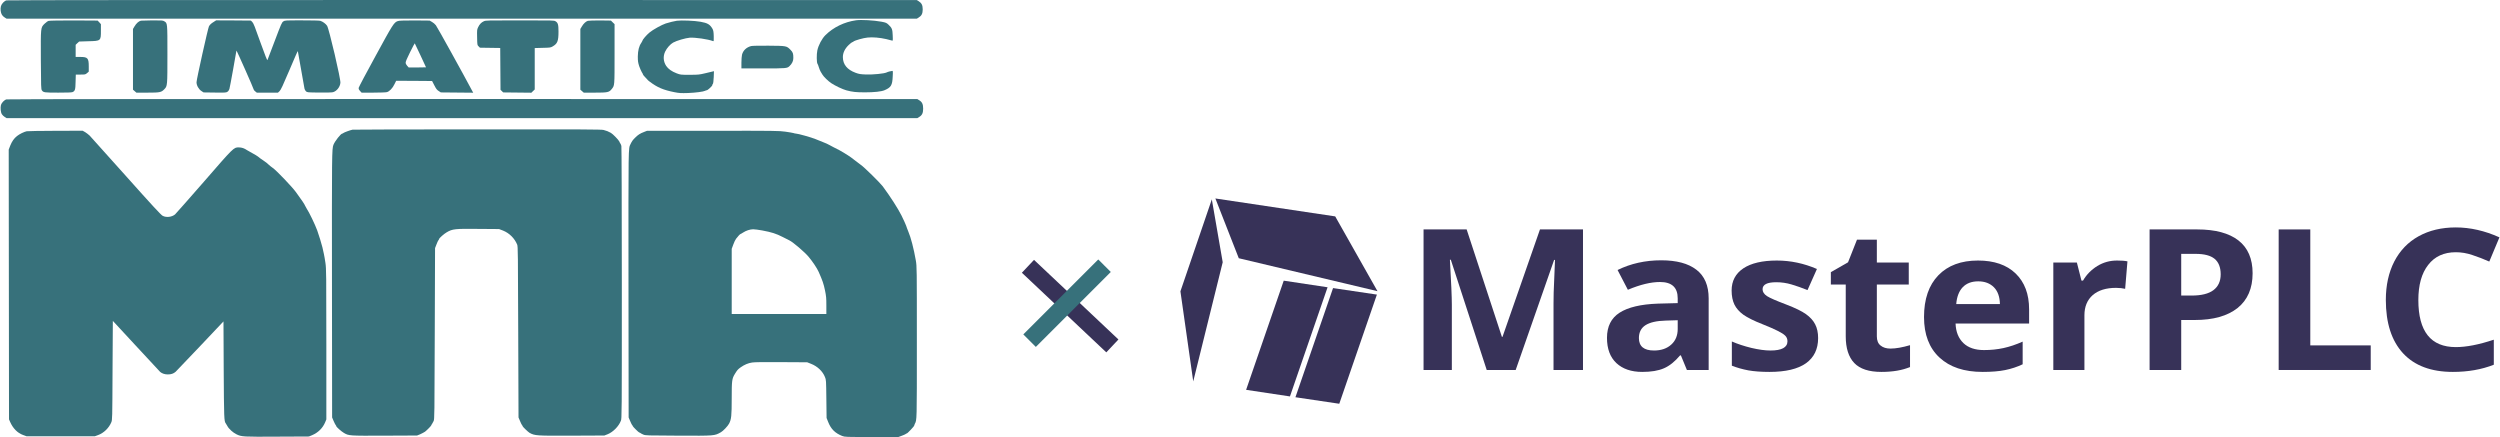 <?xml version="1.0" encoding="UTF-8"?> <!-- Creator: CorelDRAW 2020 (64-Bit) --> <svg xmlns="http://www.w3.org/2000/svg" xmlns:xlink="http://www.w3.org/1999/xlink" xmlns:xodm="http://www.corel.com/coreldraw/odm/2003" xml:space="preserve" width="881px" height="154px" style="shape-rendering:geometricPrecision; text-rendering:geometricPrecision; image-rendering:optimizeQuality; fill-rule:evenodd; clip-rule:evenodd" viewBox="0 0 337.43 59.01"> <defs> <style type="text/css"> <![CDATA[ .str1 {stroke:#37717B;stroke-width:2.39;stroke-miterlimit:22.926} .str0 {stroke:#373258;stroke-width:2.39;stroke-miterlimit:22.926} .fil2 {fill:#2B2A29;fill-rule:nonzero} .fil1 {fill:#37717B;fill-rule:nonzero} .fil0 {fill:#373258;fill-rule:nonzero} ]]> </style> </defs> <g id="Слой_x0020_1">  <g id="_2504457963696"> <polygon class="fil0" points="174.11,53.53 179.19,38.79 173.27,37.9 168.19,52.64 "></polygon> <polygon class="fil0" points="179.93,38.9 174.85,53.64 180.77,54.52 185.85,39.78 "></polygon> <polygon class="fil0" points="159.32,39.34 161.05,51.5 165.03,35.41 163.56,26.92 "></polygon> <polygon class="fil0" points="164.04,26.8 180.22,29.22 185.93,39.32 167.2,34.87 "></polygon> <path class="fil0" d="M200.68 49.96l-4.85 -14.89 -0.12 0c0.17,3.03 0.26,5.05 0.26,6.06l0 8.83 -3.82 0 0 -18.98 5.82 0 4.76 14.51 0.08 0 5.06 -14.51 5.81 0 0 18.98 -3.98 0 0 -8.98c0,-0.43 0.01,-0.91 0.02,-1.47 0.01,-0.55 0.07,-2.02 0.18,-4.41l-0.12 0 -5.19 14.86 -3.91 0z"></path> <path class="fil0" d="M226.47 43.24l-1.62 0.05c-1.22,0.03 -2.13,0.24 -2.73,0.62 -0.59,0.38 -0.89,0.96 -0.89,1.74 0,1.12 0.68,1.68 2.04,1.68 0.97,0 1.75,-0.27 2.33,-0.8 0.58,-0.52 0.87,-1.23 0.87,-2.1l0 -1.19zm1.24 6.72l0 0 -0.81 -1.97 -0.11 0c-0.71,0.84 -1.43,1.42 -2.18,1.74 -0.75,0.33 -1.73,0.49 -2.93,0.49 -1.48,0 -2.64,-0.4 -3.49,-1.19 -0.85,-0.8 -1.27,-1.93 -1.27,-3.41 0,-1.54 0.57,-2.67 1.71,-3.4 1.14,-0.73 2.87,-1.14 5.17,-1.22l2.67 -0.07 0 -0.64c0,-1.47 -0.79,-2.21 -2.39,-2.21 -1.23,0 -2.68,0.35 -4.34,1.05l-1.39 -2.67c1.77,-0.87 3.74,-1.31 5.89,-1.31 2.07,0 3.65,0.42 4.75,1.27 1.11,0.85 1.66,2.14 1.66,3.87l0 9.67 -2.94 0z"></path> <path class="fil0" d="M245.43 45.65c0,1.49 -0.55,2.62 -1.64,3.4 -1.1,0.78 -2.74,1.17 -4.93,1.17 -1.12,0 -2.07,-0.07 -2.86,-0.21 -0.79,-0.15 -1.53,-0.36 -2.22,-0.63l0 -3.27c0.78,0.34 1.66,0.63 2.64,0.87 0.98,0.23 1.84,0.35 2.58,0.35 1.52,0 2.29,-0.42 2.29,-1.25 0,-0.31 -0.11,-0.57 -0.31,-0.76 -0.2,-0.2 -0.55,-0.42 -1.04,-0.66 -0.5,-0.25 -1.16,-0.54 -1.99,-0.87 -1.18,-0.46 -2.05,-0.9 -2.61,-1.29 -0.55,-0.4 -0.96,-0.86 -1.21,-1.37 -0.25,-0.52 -0.38,-1.15 -0.38,-1.9 0,-1.29 0.53,-2.29 1.59,-3 1.06,-0.7 2.57,-1.05 4.51,-1.05 1.86,0 3.66,0.38 5.42,1.14l-1.27 2.85c-0.77,-0.31 -1.49,-0.56 -2.16,-0.76 -0.67,-0.2 -1.36,-0.3 -2.06,-0.3 -1.23,0 -1.85,0.31 -1.85,0.95 0,0.35 0.2,0.66 0.59,0.92 0.4,0.26 1.28,0.64 2.63,1.15 1.2,0.46 2.08,0.89 2.64,1.29 0.56,0.4 0.98,0.86 1.24,1.37 0.27,0.52 0.4,1.14 0.4,1.86l0 0z"></path> <path class="fil0" d="M255.2 47.07c0.73,0 1.61,-0.16 2.64,-0.46l0 2.95c-1.05,0.44 -2.33,0.66 -3.86,0.66 -1.68,0 -2.9,-0.4 -3.67,-1.2 -0.76,-0.8 -1.15,-2 -1.15,-3.6l0 -7 -2.01 0 0 -1.67 2.32 -1.33 1.21 -3.06 2.68 0 0 3.09 4.31 0 0 2.97 -4.31 0 0 7c0,0.56 0.17,0.98 0.51,1.24 0.33,0.27 0.77,0.41 1.33,0.41z"></path> <path class="fil0" d="M267.05 37.99c-0.9,0 -1.59,0.27 -2.1,0.8 -0.5,0.53 -0.79,1.29 -0.87,2.27l5.9 0c-0.02,-0.98 -0.29,-1.74 -0.81,-2.27 -0.53,-0.53 -1.23,-0.8 -2.12,-0.8zm0.59 12.23l0 0c-2.48,0 -4.42,-0.64 -5.81,-1.93 -1.4,-1.29 -2.1,-3.12 -2.1,-5.48 0,-2.43 0.65,-4.31 1.94,-5.64 1.29,-1.33 3.07,-1.99 5.35,-1.99 2.17,0 3.87,0.58 5.08,1.75 1.21,1.17 1.82,2.78 1.82,4.84l0 1.92 -9.93 0c0.04,1.13 0.4,2 1.06,2.64 0.66,0.63 1.59,0.94 2.78,0.94 0.93,0 1.8,-0.09 2.63,-0.27 0.83,-0.18 1.69,-0.47 2.59,-0.87l0 3.06c-0.74,0.35 -1.52,0.61 -2.36,0.78 -0.83,0.17 -1.85,0.25 -3.05,0.25z"></path> <path class="fil0" d="M285.78 35.18c0.57,0 1.05,0.03 1.42,0.11l-0.31 3.71c-0.34,-0.08 -0.76,-0.13 -1.24,-0.13 -1.34,0 -2.39,0.33 -3.14,0.98 -0.74,0.65 -1.12,1.56 -1.12,2.72l0 7.39 -4.2 0 0 -14.51 3.18 0 0.62 2.44 0.21 0c0.48,-0.82 1.12,-1.47 1.93,-1.97 0.82,-0.5 1.7,-0.74 2.65,-0.74z"></path> <path class="fil0" d="M294.46 39.91l1.4 0c1.31,0 2.3,-0.24 2.95,-0.73 0.65,-0.49 0.98,-1.2 0.98,-2.14 0,-0.94 -0.28,-1.64 -0.82,-2.09 -0.55,-0.45 -1.4,-0.67 -2.57,-0.67l-1.94 0 0 5.63zm9.64 -3.01l0 0c0,2.04 -0.68,3.61 -2.03,4.69 -1.36,1.08 -3.28,1.62 -5.78,1.62l-1.83 0 0 6.75 -4.27 0 0 -18.98 6.43 0c2.44,0 4.3,0.5 5.57,1.49 1.27,0.99 1.91,2.47 1.91,4.43z"></path> <polygon class="fil0" points="307.62,49.96 307.62,30.98 311.89,30.98 311.89,46.64 320.05,46.64 320.05,49.96 "></polygon> <path class="fil0" d="M331.54 34.06c-1.61,0 -2.85,0.57 -3.73,1.71 -0.89,1.13 -1.33,2.72 -1.33,4.75 0,4.24 1.69,6.35 5.06,6.35 1.41,0 3.12,-0.33 5.13,-1l0 3.38c-1.65,0.65 -3.49,0.97 -5.53,0.97 -2.93,0 -5.17,-0.84 -6.72,-2.51 -1.55,-1.68 -2.33,-4.08 -2.33,-7.21 0,-1.98 0.38,-3.7 1.14,-5.19 0.77,-1.48 1.86,-2.62 3.29,-3.41 1.43,-0.79 3.1,-1.19 5.02,-1.19 1.95,0 3.92,0.45 5.89,1.34l-1.37 3.27c-0.76,-0.34 -1.52,-0.63 -2.28,-0.88 -0.76,-0.26 -1.51,-0.38 -2.24,-0.38z"></path> </g> <g id="_2504457966048"> <path class="fil1" d="M0.79 0.05c-0.3,0.09 -0.65,0.46 -0.74,0.78 -0.1,0.37 -0.04,0.9 0.14,1.18 0.07,0.12 0.24,0.28 0.38,0.36l0.24 0.15 61.46 0 61.46 0 0.24 -0.15c0.4,-0.24 0.55,-0.54 0.55,-1.1 0,-0.57 -0.15,-0.86 -0.55,-1.11l-0.24 -0.15 -61.36 -0.01c-38.04,0 -61.44,0.01 -61.58,0.05z"></path> <path class="fil1" d="M115.51 2.74c-1.56,0.22 -3.05,0.94 -4.12,2 -0.47,0.46 -0.95,1.35 -1.1,2.07 -0.11,0.51 -0.1,1.65 0.02,1.8 0.04,0.04 0.12,0.25 0.18,0.46 0.06,0.2 0.17,0.48 0.25,0.61 0.09,0.13 0.2,0.31 0.25,0.41 0.15,0.26 0.77,0.87 1.18,1.14 0.54,0.36 1.53,0.83 2.05,0.97 0.83,0.22 1.3,0.27 2.53,0.27 1.19,0 2.19,-0.1 2.62,-0.29 0.87,-0.37 1.05,-0.66 1.1,-1.85 0.04,-0.75 0.03,-0.79 -0.09,-0.75 -0.06,0.02 -0.23,0.05 -0.35,0.07 -0.13,0.03 -0.31,0.09 -0.4,0.14 -0.32,0.15 -1.79,0.3 -2.75,0.27 -0.78,-0.03 -0.95,-0.06 -1.42,-0.23 -1.14,-0.42 -1.72,-1.13 -1.72,-2.12 0,-0.58 0.27,-1.13 0.78,-1.63 0.22,-0.21 0.44,-0.38 0.48,-0.38 0.04,0 0.12,-0.04 0.17,-0.09 0.19,-0.16 1.35,-0.49 1.92,-0.54 0.7,-0.07 1.62,0.01 2.51,0.21 0.36,0.09 0.71,0.18 0.78,0.2 0.11,0.05 0.12,0.01 0.09,-0.68 -0.03,-0.83 -0.09,-1.01 -0.54,-1.44 -0.28,-0.27 -0.36,-0.31 -0.98,-0.43 -1.04,-0.19 -2.76,-0.29 -3.44,-0.19z"></path> <path class="fil1" d="M6.49 2.82c-0.12,0.03 -0.36,0.2 -0.54,0.38 -0.54,0.53 -0.53,0.41 -0.51,4.92 0.02,3.62 0.03,3.92 0.14,4.08 0.2,0.29 0.33,0.31 2.21,0.31 1.19,0 1.81,-0.02 1.92,-0.07 0.35,-0.15 0.4,-0.33 0.42,-1.39l0.03 -0.98 0.65 0c0.63,0 0.65,-0.01 0.87,-0.2l0.23 -0.2 0 -0.7c0,-1.12 -0.14,-1.28 -1.14,-1.28l-0.63 0 0 -0.82 0 -0.82 0.24 -0.23 0.23 -0.21 1.23 -0.04c1.72,-0.04 1.71,-0.04 1.71,-1.45l0 -0.86 -0.22 -0.24 -0.22 -0.24 -3.21 -0.02c-1.9,0 -3.28,0.02 -3.41,0.06z"></path> <path class="fil1" d="M18.96 2.79c-0.32,0.08 -0.62,0.35 -0.89,0.8l-0.19 0.32 0 4.1 0 4.1 0.23 0.2 0.23 0.2 1.5 0c1.69,0 1.87,-0.04 2.28,-0.47 0.41,-0.43 0.41,-0.44 0.41,-4.72 0,-4.3 0.01,-4.18 -0.43,-4.45 -0.19,-0.12 -0.31,-0.12 -1.61,-0.12 -0.77,0.01 -1.46,0.03 -1.53,0.04z"></path> <path class="fil1" d="M28.81 2.94c-0.36,0.22 -0.52,0.36 -0.67,0.61 -0.13,0.24 -1.68,7.18 -1.68,7.56 0,0.42 0.29,0.94 0.66,1.18l0.29 0.19 1.53 0.02c1.43,0.02 1.53,0.01 1.7,-0.11 0.11,-0.07 0.22,-0.23 0.26,-0.37 0.04,-0.14 0.27,-1.34 0.51,-2.69 0.23,-1.34 0.44,-2.47 0.44,-2.5 0.02,-0.07 2.34,5.16 2.34,5.28 0,0.04 0.09,0.15 0.21,0.24l0.2 0.16 1.43 0 1.43 0 0.22 -0.21c0.17,-0.17 0.45,-0.76 1.33,-2.84 0.61,-1.44 1.11,-2.6 1.13,-2.56 0.01,0.05 0.8,4.48 0.9,5.07 0.02,0.11 0.11,0.27 0.2,0.36 0.17,0.15 0.18,0.15 1.78,0.17 1.05,0.01 1.71,-0.01 1.87,-0.05 0.5,-0.14 0.94,-0.69 1,-1.26 0.06,-0.48 -1.54,-7.33 -1.8,-7.71 -0.19,-0.28 -0.59,-0.57 -0.92,-0.67 -0.14,-0.04 -1.15,-0.06 -2.5,-0.06 -2.24,0 -2.26,0 -2.48,0.14 -0.21,0.13 -0.29,0.32 -1.16,2.62 -0.51,1.36 -0.96,2.53 -0.99,2.6 -0.04,0.08 -0.29,-0.55 -0.96,-2.41 -0.72,-2.05 -0.93,-2.58 -1.09,-2.73l-0.19 -0.19 -2.35 -0.02 -2.34 -0.01 -0.3 0.19z"></path> <path class="fil1" d="M53.63 2.85c-0.51,0.18 -0.67,0.44 -3,4.72 -1.23,2.24 -2.25,4.17 -2.27,4.28 -0.02,0.16 0.01,0.24 0.18,0.43l0.21 0.23 1.59 0c0.89,0 1.68,-0.03 1.83,-0.07 0.34,-0.09 0.76,-0.52 1.02,-1.07l0.23 -0.46 2.42 0.01 2.43 0.02 0.3 0.58c0.24,0.47 0.34,0.61 0.59,0.77l0.29 0.19 2.18 0.02 2.19 0.02 -0.08 -0.15c-1.17,-2.21 -4.8,-8.77 -4.96,-8.96 -0.12,-0.16 -0.36,-0.36 -0.53,-0.45l-0.31 -0.18 -2.03 -0.02c-1.59,0 -2.08,0.02 -2.28,0.09zm3.07 4.62l0 0c0.41,0.88 0.75,1.61 0.75,1.62 0,0.01 -0.53,0.02 -1.17,0.02l-1.17 0 -0.21 -0.23c-0.13,-0.15 -0.2,-0.29 -0.2,-0.43 0,-0.14 0.21,-0.64 0.6,-1.41 0.33,-0.66 0.61,-1.2 0.63,-1.19 0,0.01 0.35,0.74 0.77,1.62z"></path> <path class="fil1" d="M65.26 2.87c-0.35,0.16 -0.58,0.4 -0.78,0.82 -0.15,0.32 -0.15,0.39 -0.13,1.37 0.02,1.02 0.02,1.03 0.2,1.2l0.18 0.18 1.37 0.02 1.37 0.02 0.02 2.82 0.02 2.83 0.18 0.17 0.18 0.18 1.91 0.02 1.9 0.02 0.23 -0.23 0.22 -0.21 0 -2.8 0 -2.79 1.07 -0.03c1.01,-0.02 1.07,-0.03 1.35,-0.19 0.65,-0.38 0.79,-0.72 0.79,-2 0,-0.95 -0.07,-1.2 -0.41,-1.4 -0.2,-0.12 -0.31,-0.12 -4.8,-0.12 -4.39,0 -4.6,0 -4.87,0.12z"></path> <path class="fil1" d="M79.31 2.81c-0.27,0.08 -0.59,0.37 -0.82,0.77l-0.2 0.33 0 4.1 0 4.1 0.23 0.2 0.23 0.2 1.51 0c1.71,0 1.92,-0.04 2.27,-0.49 0.39,-0.5 0.38,-0.33 0.38,-4.73l0 -4.03 -0.25 -0.24 -0.24 -0.24 -1.46 -0.02c-0.8,0 -1.54,0.02 -1.65,0.05z"></path> <path class="fil1" d="M91.33 2.8c-0.39,0.06 -1.04,0.22 -1.51,0.37 -0.56,0.19 -1.72,0.83 -2.19,1.22 -0.42,0.35 -0.95,0.97 -0.95,1.11 0,0.02 -0.08,0.14 -0.15,0.27 -0.32,0.45 -0.47,1.06 -0.48,1.86 0,0.65 0.03,0.81 0.19,1.32 0.12,0.31 0.27,0.68 0.35,0.8 0.09,0.12 0.15,0.25 0.15,0.29 0,0.04 0.11,0.19 0.25,0.33 0.14,0.14 0.28,0.29 0.32,0.34 0.03,0.06 0.17,0.19 0.31,0.29 1.06,0.81 1.87,1.15 3.38,1.45 0.66,0.13 0.87,0.14 1.84,0.11 1.03,-0.04 2.07,-0.18 2.3,-0.3 0.07,-0.04 0.16,-0.07 0.21,-0.07 0.14,0 0.76,-0.57 0.76,-0.7 0,-0.06 0.03,-0.14 0.08,-0.18 0.04,-0.04 0.09,-0.4 0.11,-0.89l0.03 -0.81 -0.16 0.04c-0.08,0.02 -0.54,0.13 -1.01,0.24 -0.8,0.19 -0.92,0.21 -2.1,0.21 -1.23,0 -1.24,0 -1.77,-0.2 -0.66,-0.25 -1.13,-0.59 -1.41,-1 -0.39,-0.59 -0.44,-1.32 -0.13,-1.95 0.22,-0.46 0.69,-0.99 1.07,-1.2 0.46,-0.26 1.66,-0.61 2.24,-0.66 0.73,-0.05 2.47,0.2 3.14,0.46 0.11,0.04 0.12,0 0.1,-0.69 -0.02,-0.62 -0.06,-0.77 -0.18,-0.99 -0.34,-0.58 -0.66,-0.76 -1.59,-0.93 -0.82,-0.15 -2.59,-0.22 -3.2,-0.14z"></path> <path class="fil1" d="M101.35 6.22c-0.64,0.17 -1.09,0.6 -1.23,1.17 -0.04,0.16 -0.08,0.64 -0.08,1.07l0 0.78 2.95 0c3.18,0 3.24,-0.01 3.57,-0.34 0.34,-0.34 0.49,-0.67 0.49,-1.07 0,-0.59 -0.05,-0.77 -0.38,-1.1 -0.53,-0.54 -0.53,-0.54 -2.96,-0.56 -1.2,-0.01 -2.22,0.01 -2.36,0.05z"></path> <path class="fil1" d="M0.79 13.42c-0.29,0.08 -0.65,0.46 -0.74,0.76 -0.09,0.37 -0.04,0.99 0.13,1.25 0.08,0.12 0.25,0.29 0.39,0.37l0.24 0.15 61.49 0 61.5 0 0.24 -0.15c0.4,-0.24 0.54,-0.54 0.54,-1.13 0,-0.6 -0.14,-0.9 -0.54,-1.14l-0.24 -0.15 -61.4 -0.01c-38.06,-0.01 -61.47,0.01 -61.61,0.05z"></path> <path class="fil1" d="M47.53 17.51c-0.31,0.06 -1.12,0.36 -1.22,0.44 -0.06,0.05 -0.13,0.09 -0.17,0.09 -0.19,0 -0.99,1.01 -1.19,1.51 -0.21,0.55 -0.22,1.09 -0.2,18.99l0.02 17.83 0.19 0.45c0.11,0.25 0.23,0.5 0.28,0.56 0.05,0.05 0.09,0.12 0.09,0.16 0,0.11 0.68,0.71 1.02,0.91 0.68,0.4 0.68,0.4 5.51,0.38l4.38 -0.02 0.42 -0.17c0.23,-0.1 0.52,-0.26 0.66,-0.35 0.29,-0.23 0.85,-0.8 0.85,-0.88 0,-0.03 0.04,-0.11 0.09,-0.16 0.04,-0.06 0.14,-0.23 0.22,-0.4 0.11,-0.28 0.12,-0.61 0.15,-11.82l0.04 -11.53 0.19 -0.49c0.09,-0.26 0.22,-0.52 0.27,-0.58 0.05,-0.05 0.09,-0.13 0.09,-0.16 0,-0.11 0.68,-0.71 1.02,-0.9 0.78,-0.46 1.11,-0.5 4.39,-0.46l2.68 0.02 0.55 0.21c0.84,0.34 1.54,1.03 1.9,1.89 0.1,0.25 0.11,1.14 0.14,11.81l0.04 11.53 0.19 0.45c0.1,0.25 0.22,0.5 0.27,0.56 0.05,0.05 0.09,0.12 0.09,0.16 0,0.08 0.73,0.78 0.93,0.9 0.72,0.4 0.93,0.41 5.8,0.39l4.31 -0.02 0.46 -0.18c0.73,-0.3 1.48,-1.06 1.77,-1.81 0.13,-0.31 0.13,-0.56 0.13,-18.6 0,-10.06 -0.03,-18.39 -0.06,-18.51 -0.03,-0.12 -0.09,-0.27 -0.13,-0.32 -0.04,-0.05 -0.12,-0.19 -0.16,-0.3 -0.09,-0.2 -0.87,-1.01 -1.13,-1.15 -0.31,-0.18 -0.62,-0.3 -0.98,-0.39 -0.3,-0.08 -2.74,-0.09 -17.06,-0.08 -9.19,0 -16.77,0.02 -16.84,0.04z"></path> <path class="fil1" d="M3.54 17.72c-0.36,0.08 -0.97,0.37 -1.32,0.65 -0.4,0.31 -0.69,0.73 -0.92,1.31l-0.2 0.52 0.02 18.21 0.02 18.22 0.15 0.34c0.38,0.87 0.99,1.49 1.73,1.76l0.49 0.18 4.61 0 4.61 0 0.46 -0.17c0.76,-0.28 1.44,-0.95 1.76,-1.71 0.14,-0.34 0.14,-0.37 0.17,-7.02l0.04 -6.68 3.12 3.37c1.71,1.86 3.19,3.44 3.27,3.52 0.25,0.21 0.61,0.34 1.02,0.34 0.48,0 0.78,-0.11 1.07,-0.36 0.11,-0.11 1.62,-1.68 3.34,-3.5l3.12 -3.3 0.03 6.51c0.04,6.6 0.05,6.98 0.28,7.26 0.05,0.06 0.14,0.22 0.21,0.35 0.19,0.38 0.77,0.9 1.23,1.12 0.68,0.34 0.94,0.35 5.55,0.32l4.23 -0.02 0.42 -0.17c0.83,-0.35 1.45,-0.96 1.78,-1.75l0.16 -0.39 0 -10.15c0,-9.36 -0.01,-10.22 -0.12,-10.96 -0.06,-0.44 -0.16,-0.99 -0.21,-1.22 -0.05,-0.23 -0.14,-0.64 -0.2,-0.9 -0.13,-0.53 -0.45,-1.57 -0.7,-2.28 -0.31,-0.84 -1.11,-2.5 -1.43,-2.96 -0.09,-0.14 -0.19,-0.32 -0.22,-0.4 -0.04,-0.15 -0.46,-0.77 -1.22,-1.81 -0.51,-0.71 -2.67,-2.97 -3.14,-3.28 -0.2,-0.14 -0.45,-0.34 -0.56,-0.45 -0.1,-0.12 -0.42,-0.36 -0.69,-0.54 -0.27,-0.18 -0.61,-0.41 -0.74,-0.54 -0.15,-0.11 -0.46,-0.3 -0.71,-0.43 -0.25,-0.13 -0.59,-0.32 -0.76,-0.43 -0.4,-0.27 -0.7,-0.37 -1.13,-0.38 -0.68,0 -0.67,-0.01 -4.7,4.63 -2.02,2.31 -3.77,4.3 -3.9,4.42 -0.43,0.36 -1.18,0.45 -1.67,0.19 -0.22,-0.11 -1.39,-1.37 -4.94,-5.35 -2.56,-2.86 -4.77,-5.33 -4.92,-5.48 -0.16,-0.15 -0.43,-0.36 -0.61,-0.47l-0.34 -0.19 -3.63 0.01c-2,0.01 -3.75,0.03 -3.91,0.06z"></path> <path class="fil1" d="M86.89 17.82c-0.53,0.2 -0.83,0.39 -1.22,0.79 -0.32,0.32 -0.41,0.45 -0.6,0.84 -0.31,0.66 -0.29,-0.25 -0.28,18.94l0.02 17.98 0.19 0.45c0.1,0.25 0.23,0.5 0.27,0.56 0.06,0.05 0.1,0.12 0.1,0.16 0,0.07 0.8,0.86 0.87,0.86 0.04,0 0.12,0.04 0.17,0.08 0.06,0.05 0.23,0.14 0.4,0.21 0.28,0.12 0.53,0.12 4.7,0.14 4.97,0.02 4.88,0.03 5.77,-0.47 0.29,-0.16 0.92,-0.82 1.09,-1.15 0.31,-0.58 0.36,-1.06 0.36,-3.43 0,-2.43 0.03,-2.64 0.44,-3.31 0.31,-0.5 0.38,-0.59 0.77,-0.87 0.51,-0.36 1.01,-0.57 1.55,-0.65 0.34,-0.05 1.55,-0.07 3.96,-0.05l3.47 0.02 0.53 0.21c0.85,0.33 1.56,1 1.87,1.78 0.16,0.38 0.16,0.43 0.19,2.96l0.03 2.57 0.21 0.53c0.38,0.97 0.94,1.52 1.9,1.9 0.38,0.14 0.41,0.14 3.99,0.14l3.6 0 0.43 -0.16c0.23,-0.08 0.47,-0.19 0.53,-0.23 0.05,-0.06 0.13,-0.09 0.17,-0.09 0.09,0 1,-0.96 1,-1.06 0,-0.04 0.04,-0.14 0.08,-0.23 0.29,-0.53 0.28,-0.26 0.28,-11.02 0,-10.19 0,-10.22 -0.14,-11.05 -0.28,-1.61 -0.67,-3.11 -1.02,-3.92 -0.1,-0.25 -0.24,-0.6 -0.29,-0.78 -0.06,-0.18 -0.34,-0.79 -0.63,-1.38 -0.49,-0.97 -1.48,-2.51 -2.52,-3.92 -0.37,-0.49 -2.54,-2.63 -2.97,-2.91 -0.16,-0.11 -0.53,-0.39 -0.83,-0.63 -0.29,-0.24 -0.69,-0.52 -0.88,-0.64 -0.19,-0.11 -0.47,-0.28 -0.61,-0.38 -0.15,-0.1 -0.42,-0.25 -0.59,-0.34 -0.55,-0.27 -1.04,-0.53 -1.35,-0.7 -0.16,-0.1 -0.53,-0.26 -0.82,-0.37 -0.28,-0.11 -0.76,-0.3 -1.04,-0.42 -0.55,-0.23 -2.38,-0.74 -2.63,-0.74 -0.08,0 -0.23,-0.03 -0.33,-0.07 -0.1,-0.03 -0.6,-0.12 -1.1,-0.19 -0.87,-0.12 -1.34,-0.13 -9.8,-0.12l-8.88 0 -0.41 0.16zm15.97 13.3l0 0c1.27,0.24 1.85,0.42 2.77,0.89 0.36,0.18 0.76,0.38 0.89,0.45 0.51,0.25 2.07,1.59 2.58,2.2 0.56,0.67 1.15,1.55 1.37,2.05 0.52,1.17 0.67,1.61 0.85,2.47 0.17,0.82 0.19,1.05 0.19,2.07l0 1.15 -6.39 0 -6.39 0 0 -4.4 0 -4.4 0.21 -0.57c0.11,-0.31 0.28,-0.67 0.38,-0.79 0.21,-0.29 0.54,-0.64 0.6,-0.64 0.03,0 0.18,-0.09 0.35,-0.2 0.4,-0.26 0.91,-0.43 1.35,-0.44 0.2,0 0.76,0.07 1.24,0.16z"></path> </g> <polygon class="fil2 str0" points="138.73,35.96 150.13,46.71 "></polygon> <polygon class="fil2 str1" points="138.95,46 149.07,35.88 "></polygon> </g> </svg> 